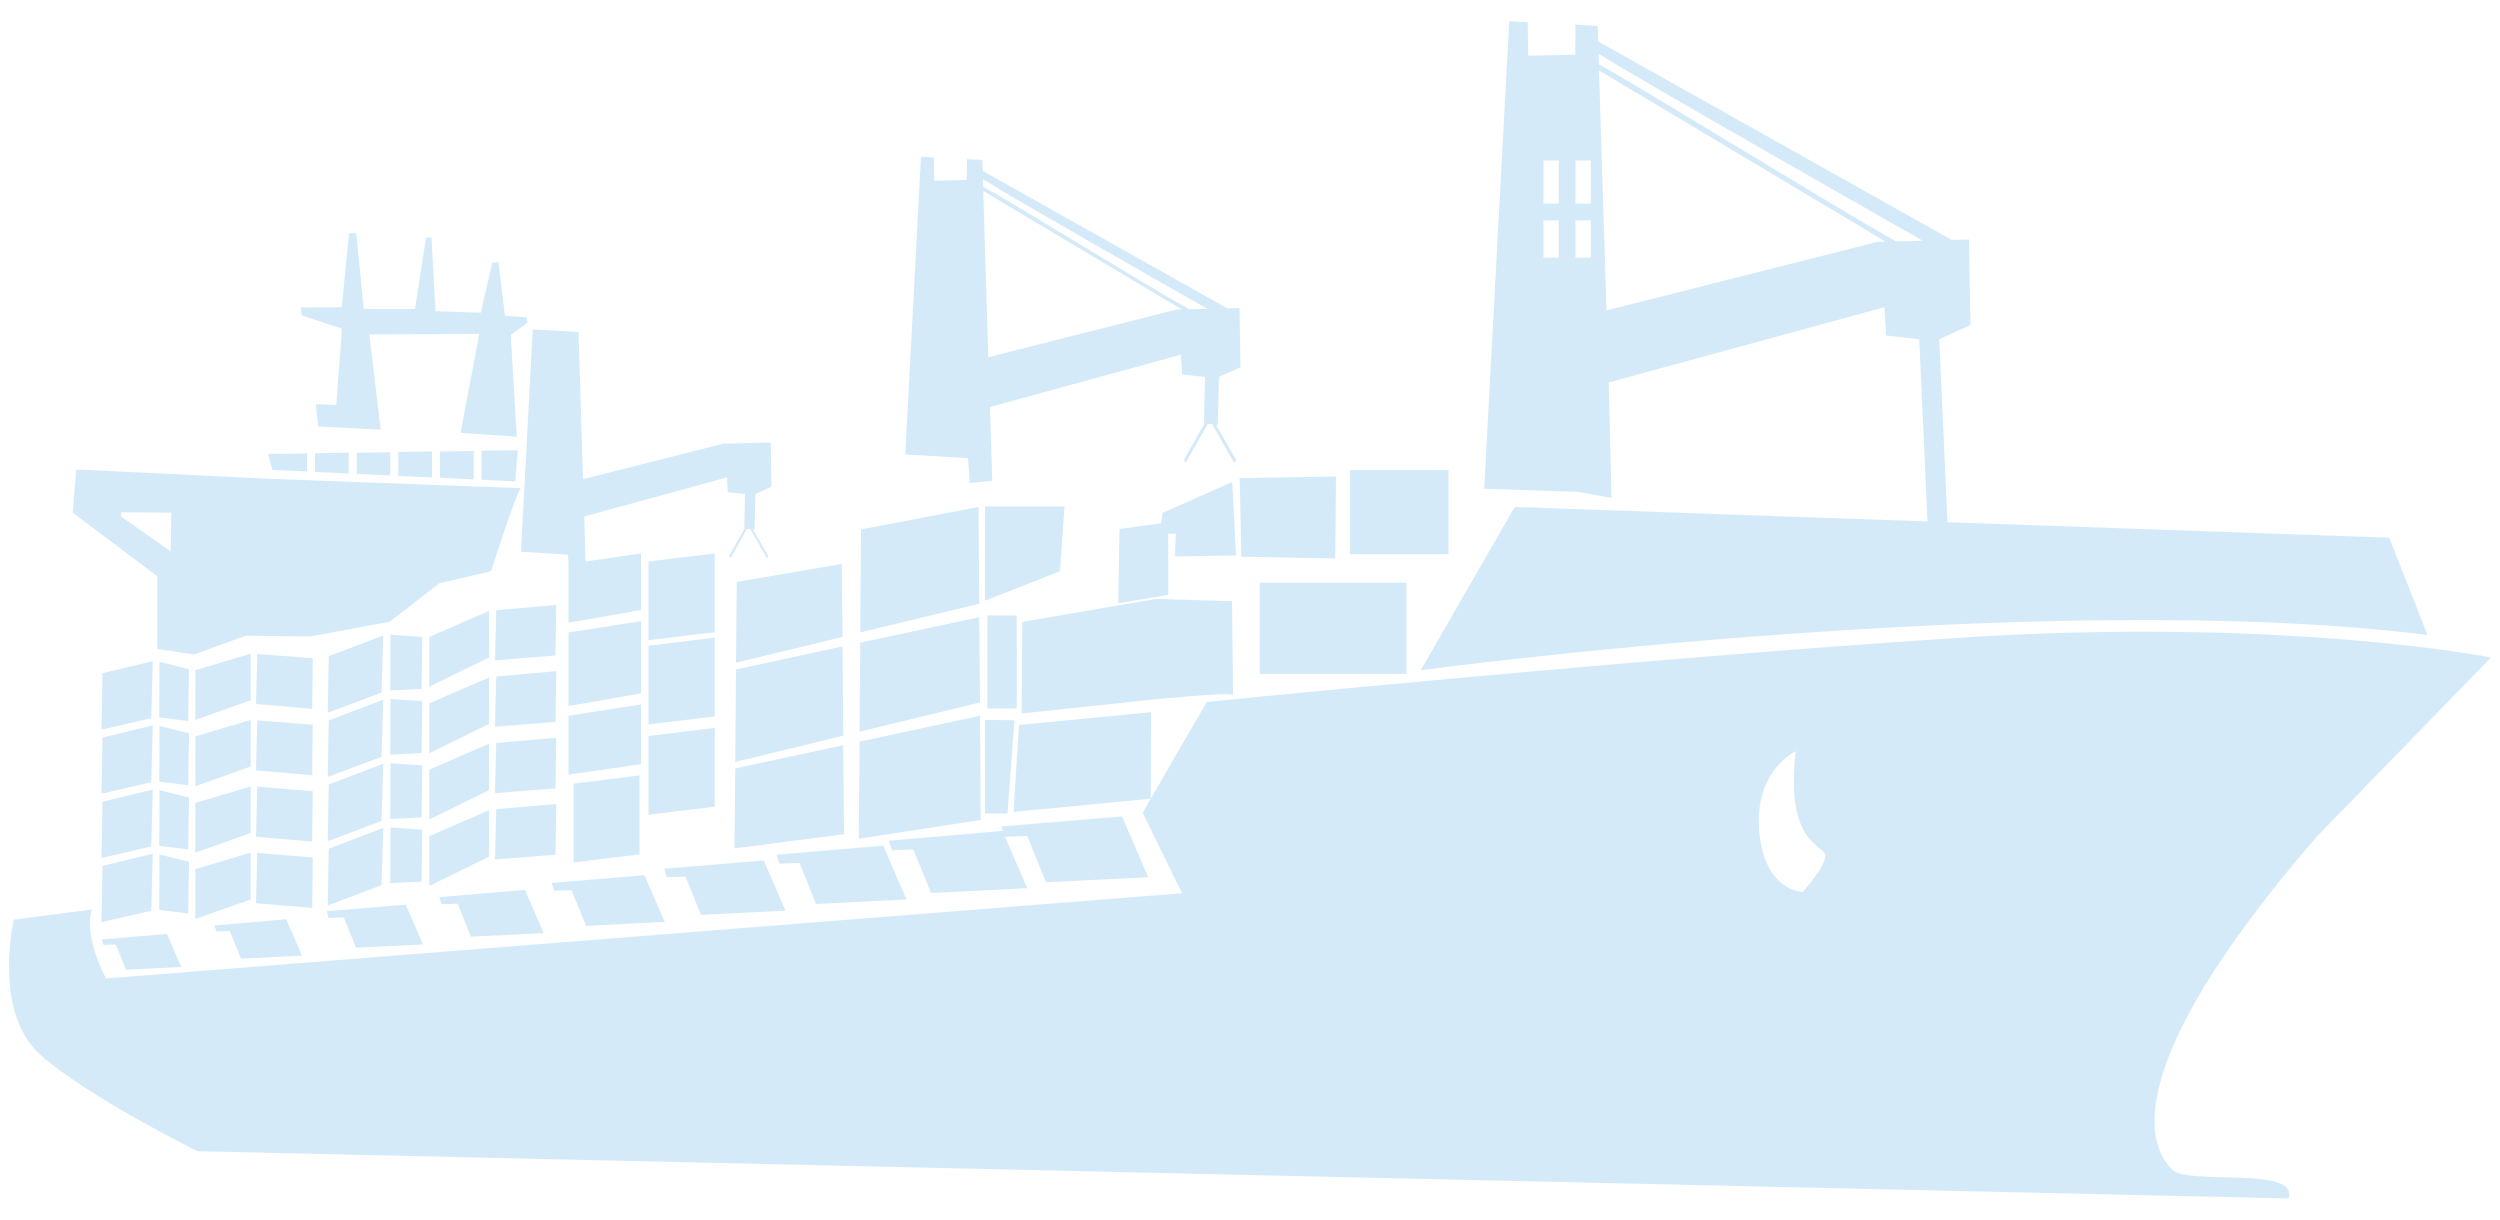 <svg xmlns="http://www.w3.org/2000/svg" xmlns:xlink="http://www.w3.org/1999/xlink" id="Layer_1" x="0px" y="0px" width="100px" height="48.805px" viewBox="0 0 100 48.805" xml:space="preserve"><g>	<path fill-rule="evenodd" clip-rule="evenodd" fill="#D4EAF9" d="M48.71,16.988l0.05-1.91l0.86-0.39l-0.04-2.37l-0.48,0.02  l-9.79-5.5l-0.02-0.44l-0.61-0.03l-0.01,0.83l-1.3,0.03l-0.02-0.93l-0.51-0.03l-0.63,11.91l2.51,0.15l0.07,0.99l0.9-0.09  l-0.09-2.95l7.64-2.09l0.04,0.79l0.92,0.1l-0.04,1.86h0.02l-0.83,1.47l0.08,0.1l0.88-1.55l0.18,0.01l0.87,1.54l0.09-0.1l-0.81-1.42  H48.71z M47.04,12.388l-7.51,1.9l-0.2-6.65l7.94,4.74L47.04,12.388z M47.56,12.368c-1.5-0.82-7.04-4.25-8.23-4.9l-0.01-0.3  c1.15,0.73,7.01,4.07,8.98,5.19L47.56,12.368z M6.38,26.468l-0.01,2.23l1.16,0.14l0.03-2.07L6.38,26.468z M4.1,26.928l-0.04,2.26  l1.99-0.46l0.06-2.28L4.1,26.928z M6.38,31.608c0,0.74,0,1.48-0.01,2.23c0.39,0.039,0.77,0.09,1.16,0.14  c0.01-0.69,0.02-1.39,0.03-2.08C7.17,31.798,6.77,31.708,6.38,31.608z M4.1,32.068c-0.01,0.75-0.03,1.5-0.04,2.25  c0.66-0.15,1.32-0.3,1.99-0.46c0.02-0.76,0.04-1.51,0.06-2.27C5.44,31.748,4.77,31.908,4.1,32.068z M6.38,29.038  c0,0.74,0,1.49-0.01,2.23c0.39,0.04,0.77,0.09,1.16,0.14c0.01-0.689,0.02-1.38,0.03-2.08C7.17,29.238,6.77,29.138,6.38,29.038z   M4.1,29.498c-0.01,0.75-0.03,1.5-0.04,2.25c0.66-0.149,1.32-0.3,1.99-0.46c0.02-0.75,0.04-1.51,0.06-2.27  C5.44,29.178,4.77,29.338,4.1,29.498z M6.38,34.178l-0.01,2.22l1.16,0.14l0.03-2.069L6.38,34.178z M4.1,34.638l-0.04,2.25  l1.99-0.46l0.06-2.28L4.1,34.638z M10.29,26.158l-0.05,2l2.25,0.2l0.02-2.03L10.29,26.158z M7.81,26.808v1.99l2.22-0.79v-1.86  L7.81,26.808z M10.29,31.468c-0.02,0.67-0.03,1.33-0.05,2c0.75,0.069,1.5,0.13,2.25,0.199c0-0.68,0.01-1.35,0.02-2.02  C11.77,31.588,11.03,31.528,10.29,31.468z M7.81,32.118v1.99c0.74-0.26,1.48-0.53,2.22-0.79v-1.86  C9.29,31.678,8.55,31.898,7.81,32.118z M10.29,28.818c-0.02,0.66-0.03,1.33-0.05,2c0.75,0.06,1.5,0.13,2.25,0.19  c0-0.67,0.01-1.351,0.02-2.021C11.77,28.928,11.03,28.868,10.29,28.818z M7.81,29.458v1.99c0.74-0.26,1.48-0.52,2.22-0.79v-1.86  C9.29,29.018,8.55,29.238,7.81,29.458z M10.29,34.118l-0.05,2.01l2.25,0.19l0.02-2.02L10.29,34.118z M7.81,34.768v1.99l2.22-0.78  v-1.87L7.81,34.768z M95.57,21.508l-17.67-0.62l-0.33-7.32l1.25-0.57l-0.061-3.42l-0.689,0.02L63.93,1.658l-0.02-0.62l-0.891-0.05  l-0.01,1.2l-1.88,0.04l-0.02-1.34l-0.74-0.04l-0.92,17.19l-0.08,1.51l3.81,0.13l1.28,0.24l-0.11-4.62l11.03-3.01l0.061,1.13  l1.329,0.15l0.33,7.29l-16.51-0.58l-3.76,6.53c0,0,24.88-3.33,40.27-1.41L95.57,21.508z M62.35,10.308H61.74v-1.49h0.609V10.308z   M62.35,8.148H61.74v-1.73h0.609V8.148z M63.63,10.308h-0.61v-1.49h0.61V10.308z M63.63,8.148h-0.61v-1.73h0.61V8.148z   M75.09,9.678l-10.83,2.74l-0.3-9.6l11.47,6.85L75.09,9.678z M75.85,9.658c-2.17-1.19-10.159-6.14-11.89-7.08l-0.02-0.43  c1.67,1.05,10.119,5.86,12.97,7.48L75.85,9.658z M15.62,25.388l-0.01,2.23l1.25-0.06l0.03-2.08L15.62,25.388z M13.15,26.248  l-0.04,2.26l2.15-0.8l0.07-2.29L13.15,26.248z M15.62,30.528c0,0.74-0.01,1.49-0.01,2.23c0.42-0.021,0.83-0.04,1.25-0.061  c0.01-0.689,0.02-1.39,0.03-2.08C16.47,30.588,16.04,30.558,15.62,30.528z M13.15,31.377c-0.01,0.761-0.03,1.511-0.04,2.271  c0.71-0.271,1.43-0.54,2.15-0.81c0.02-0.761,0.05-1.521,0.07-2.29C14.6,30.828,13.88,31.108,13.15,31.377z M15.62,27.958  c0,0.74-0.01,1.49-0.01,2.23c0.42-0.021,0.83-0.04,1.25-0.061c0.01-0.689,0.02-1.379,0.03-2.08  C16.47,28.018,16.04,27.988,15.62,27.958z M13.15,28.818c-0.01,0.75-0.03,1.5-0.04,2.26c0.71-0.27,1.43-0.54,2.15-0.8  c0.02-0.77,0.05-1.53,0.07-2.29C14.6,28.268,13.88,28.538,13.15,28.818z M15.62,33.098l-0.01,2.229l1.25-0.06l0.03-2.08  L15.62,33.098z M13.15,33.948l-0.04,2.271l2.15-0.811l0.07-2.29L13.15,33.948z M19.85,24.408l-0.05,2.01l2.42-0.2l0.03-2.02  L19.85,24.408z M17.17,25.478v1.99l2.39-1.17v-1.86L17.17,25.478z M19.85,29.718c-0.02,0.67-0.04,1.34-0.05,2.01  c0.81-0.07,1.62-0.13,2.42-0.19c0.01-0.68,0.02-1.359,0.03-2.029C21.45,29.578,20.65,29.648,19.85,29.718z M17.17,30.788v1.99  c0.8-0.39,1.59-0.78,2.39-1.17v-1.86C18.76,30.098,17.97,30.438,17.17,30.788z M19.85,27.058c-0.02,0.67-0.04,1.34-0.05,2.01  c0.81-0.06,1.62-0.13,2.42-0.19c0.01-0.68,0.02-1.35,0.03-2.029C21.45,26.918,20.65,26.988,19.85,27.058z M17.17,28.138v1.99  c0.8-0.39,1.59-0.779,2.39-1.17v-1.859C18.76,27.438,17.97,27.788,17.17,28.138z M19.85,32.368l-0.05,2.01l2.42-0.189l0.03-2.03  L19.85,32.368z M17.17,33.448v1.99l2.39-1.17v-1.86L17.17,33.448z M33.73,29.808l-4.32,0.93l-0.03,3.2l4.38-0.57L33.73,29.808z   M33.7,25.858l-4.26,0.92l-0.03,3.7l4.32-1.05L33.7,25.858z M33.67,22.558l-4.2,0.72l-0.03,3.23l4.26-1.03L33.67,22.558z   M39.2,28.628l-4.82,1.04l-0.03,3.881l4.88-0.75L39.2,28.628z M39.17,24.688l-4.76,1.02l-0.03,3.56l4.82-1.17L39.17,24.688z   M39.14,20.278l-4.7,0.9l-0.03,4.12l4.76-1.15L39.14,20.278z M22.74,28.628v2.36l2.9-0.42v-2.39L22.74,28.628z M22.74,25.298v2.94  c0.31-0.04,2.24-0.39,2.9-0.5v-2.89L22.74,25.298z M30.18,21.188l0.04-1.43l0.64-0.29l-0.03-1.77l-1.9,0.05l-5.61,1.42l-0.18-5.89  l-1.83-0.1l-0.47,8.89l1.88,0.12l0.02,0.37v2.35c0.51-0.08,2.39-0.42,2.9-0.51v-2.26l-2.22,0.32l-0.05-1.8l5.71-1.56l0.03,0.59  l0.69,0.07l-0.03,1.39h0.01l-0.62,1.1l0.07,0.07l0.65-1.16l0.14,0.01l0.65,1.15l0.06-0.07l-0.6-1.06H30.18z M25.94,22.458v3.15  l2.65-0.32v-3.15L25.94,22.458z M25.94,25.828v3.15l2.65-0.32v-3.15L25.94,25.828z M25.94,29.438v3.15l2.65-0.32v-3.15  L25.94,29.438z M11.45,36.768c-0.96,0.09-1.91,0.17-2.88,0.25c0.03,0.08,0.05,0.16,0.08,0.24c0.18-0.011,0.36-0.011,0.54-0.021  c0.15,0.37,0.3,0.74,0.45,1.11c0.81-0.04,1.63-0.08,2.44-0.12C11.87,37.738,11.66,37.258,11.45,36.768z M16.23,36.188  c-1.05,0.09-2.11,0.17-3.16,0.26c0.03,0.09,0.05,0.18,0.08,0.271c0.2-0.011,0.4-0.021,0.6-0.021c0.16,0.4,0.33,0.811,0.49,1.21  c0.89-0.04,1.78-0.09,2.68-0.13C16.69,37.248,16.46,36.718,16.23,36.188z M21,35.598c-1.14,0.09-2.29,0.189-3.43,0.29  c0.03,0.09,0.06,0.189,0.09,0.279c0.21,0,0.43-0.01,0.65-0.02c0.17,0.44,0.35,0.88,0.53,1.32c0.97-0.051,1.94-0.091,2.91-0.141  C21.5,36.748,21.25,36.167,21,35.598z M25.78,35.008c-1.24,0.1-2.48,0.21-3.71,0.31c0.03,0.11,0.06,0.21,0.09,0.31  c0.24-0.01,0.47-0.01,0.7-0.02c0.2,0.48,0.39,0.95,0.58,1.43c1.05-0.06,2.1-0.109,3.15-0.16  C26.32,36.258,26.05,35.627,25.78,35.008z M30.55,34.417c-1.33,0.11-2.65,0.23-3.98,0.33c0.03,0.12,0.06,0.23,0.1,0.341  c0.25-0.011,0.5-0.011,0.75-0.021c0.21,0.51,0.41,1.021,0.62,1.53c1.13-0.061,2.26-0.11,3.38-0.17  C31.13,35.758,30.84,35.088,30.55,34.417z M35.33,33.828c-1.42,0.12-2.84,0.24-4.27,0.36c0.04,0.12,0.08,0.24,0.11,0.36  c0.27-0.011,0.54-0.021,0.81-0.03c0.22,0.55,0.44,1.09,0.66,1.64c1.21-0.06,2.41-0.12,3.62-0.18  C35.95,35.268,35.64,34.548,35.33,33.828z M44.88,32.658l-4.82,0.4l0.09,0.3l-0.05-0.12c-1.51,0.13-3.02,0.26-4.54,0.39  c0.04,0.12,0.08,0.25,0.12,0.381c0.28-0.011,0.57-0.021,0.85-0.03c0.24,0.58,0.48,1.16,0.71,1.74c1.28-0.061,2.57-0.12,3.85-0.19  l-0.89-2.06l0.89-0.03l0.75,1.85l4.09-0.199L44.88,32.658z M6.68,37.358l-2.6,0.22l0.06,0.221l0.49-0.021l0.41,1.01l2.21-0.109  L6.68,37.358z M22.94,31.348v3.149l2.64-0.319v-3.16L22.94,31.348z M49.28,24.048l-3.05-0.09l-5.34,0.92l-0.02,3.66l5.19-0.55  c0,0,3.24-0.33,3.26-0.18C49.33,27.968,49.28,24.048,49.28,24.048z M39.4,20.258v3.77l3-1.18l0.18-2.59H39.4z M39.49,24.618v3.72  h1.18v-3.72H39.49z M39.4,28.798v3.74h0.9l0.28-3.729L39.4,28.798z M10.73,19.148l-7.68-0.37l-0.14,1.73l3.38,2.54v2.91l1.48,0.22  l2.06-0.75l2.58,0.03l3.18-0.59l1.99-1.54l2.06-0.48c0,0,1.07-3.32,1.2-3.32L10.73,19.148z M6.83,22.058l-1.99-1.4l0.01-0.17  l2,0.02L6.83,22.058z M19.26,18.028v1.16l1.35,0.07l0.1-1.25L19.26,18.028z M17.6,18.058v1.05l1.35,0.07v-1.14L17.6,18.058z   M15.93,18.078v0.96l1.35,0.06v-1.04L15.93,18.078z M14.27,18.108v0.85l1.34,0.06v-0.93L14.27,18.108z M12.6,18.128v0.75l1.35,0.06  v-0.83L12.6,18.128z M10.72,18.158l0.18,0.64l1.38,0.06v-0.72L10.72,18.158z M21.11,12.898l-0.05-0.21l-0.86-0.05l-0.26-2.15  l-0.25,0.02l-0.46,2l-1.81-0.06l-0.16-2.95l-0.22,0.01l-0.44,2.85h-2.05l-0.3-3.03h-0.29l-0.29,2.96l-1.64,0.01l0.04,0.32  l1.61,0.53l-0.23,3.05l-0.82-0.03l0.1,0.89c0.11,0,2.5,0.13,2.5,0.13l-0.46-3.81l4.4-0.02l-0.75,3.96l2.25,0.15l-0.24-4.07  L21.11,12.898z M49.58,19.128c0.02,0,0.07,3.14,0.07,3.14l3.76,0.07l0.03-3.28L49.58,19.128z M49.44,22.218l-0.15-2.94l-2.79,1.24  l-0.05,0.42l-0.04,0.4l0.32,0.01h0.3L47,22.258L49.44,22.218z M50.39,23.308v3.65h5.87v-3.65H50.39z M54,18.798v3.37h3.94v-3.37H54  z M99.64,26.298c0,0-8.3-1.64-21.37-0.78c-13.069,0.85-30,2.56-30,2.56l-2.24,3.87l-0.32,0.561l1.57,3.22l-43.04,3.41  c0,0-0.92-1.7-0.56-2.761l-3.13,0.41c0,0-0.85,3.681,1.05,5.391c1.9,1.699,6.3,3.87,6.3,3.87l83.65,1.89  c0.391-1.311-3.96-0.521-4.64-1.14c-0.88-0.811-2.44-3.841,5.74-13.311L99.64,26.298z M72.11,35.678c0,0-1.53,0-1.74-2.431  c-0.21-2.43,1.46-3.199,1.46-3.199c-0.44,3.75,1.16,3.739,1.18,4.17C73.03,34.658,72.11,35.678,72.11,35.678z M40.76,28.998  l-0.22,3.48l5.49-0.53l0.01-3.46L40.76,28.998z"></path>	<polygon fill-rule="evenodd" clip-rule="evenodd" fill="#D4EAF9" points="30.926,31.247 30.919,32.045 33.014,31.821   32.987,30.951 30.926,31.247  "></polygon>	<polygon fill-rule="evenodd" clip-rule="evenodd" fill="#D4EAF9" points="44.782,21.155 46.729,20.895 46.729,23.797   44.729,24.128 44.782,21.155  "></polygon></g></svg>